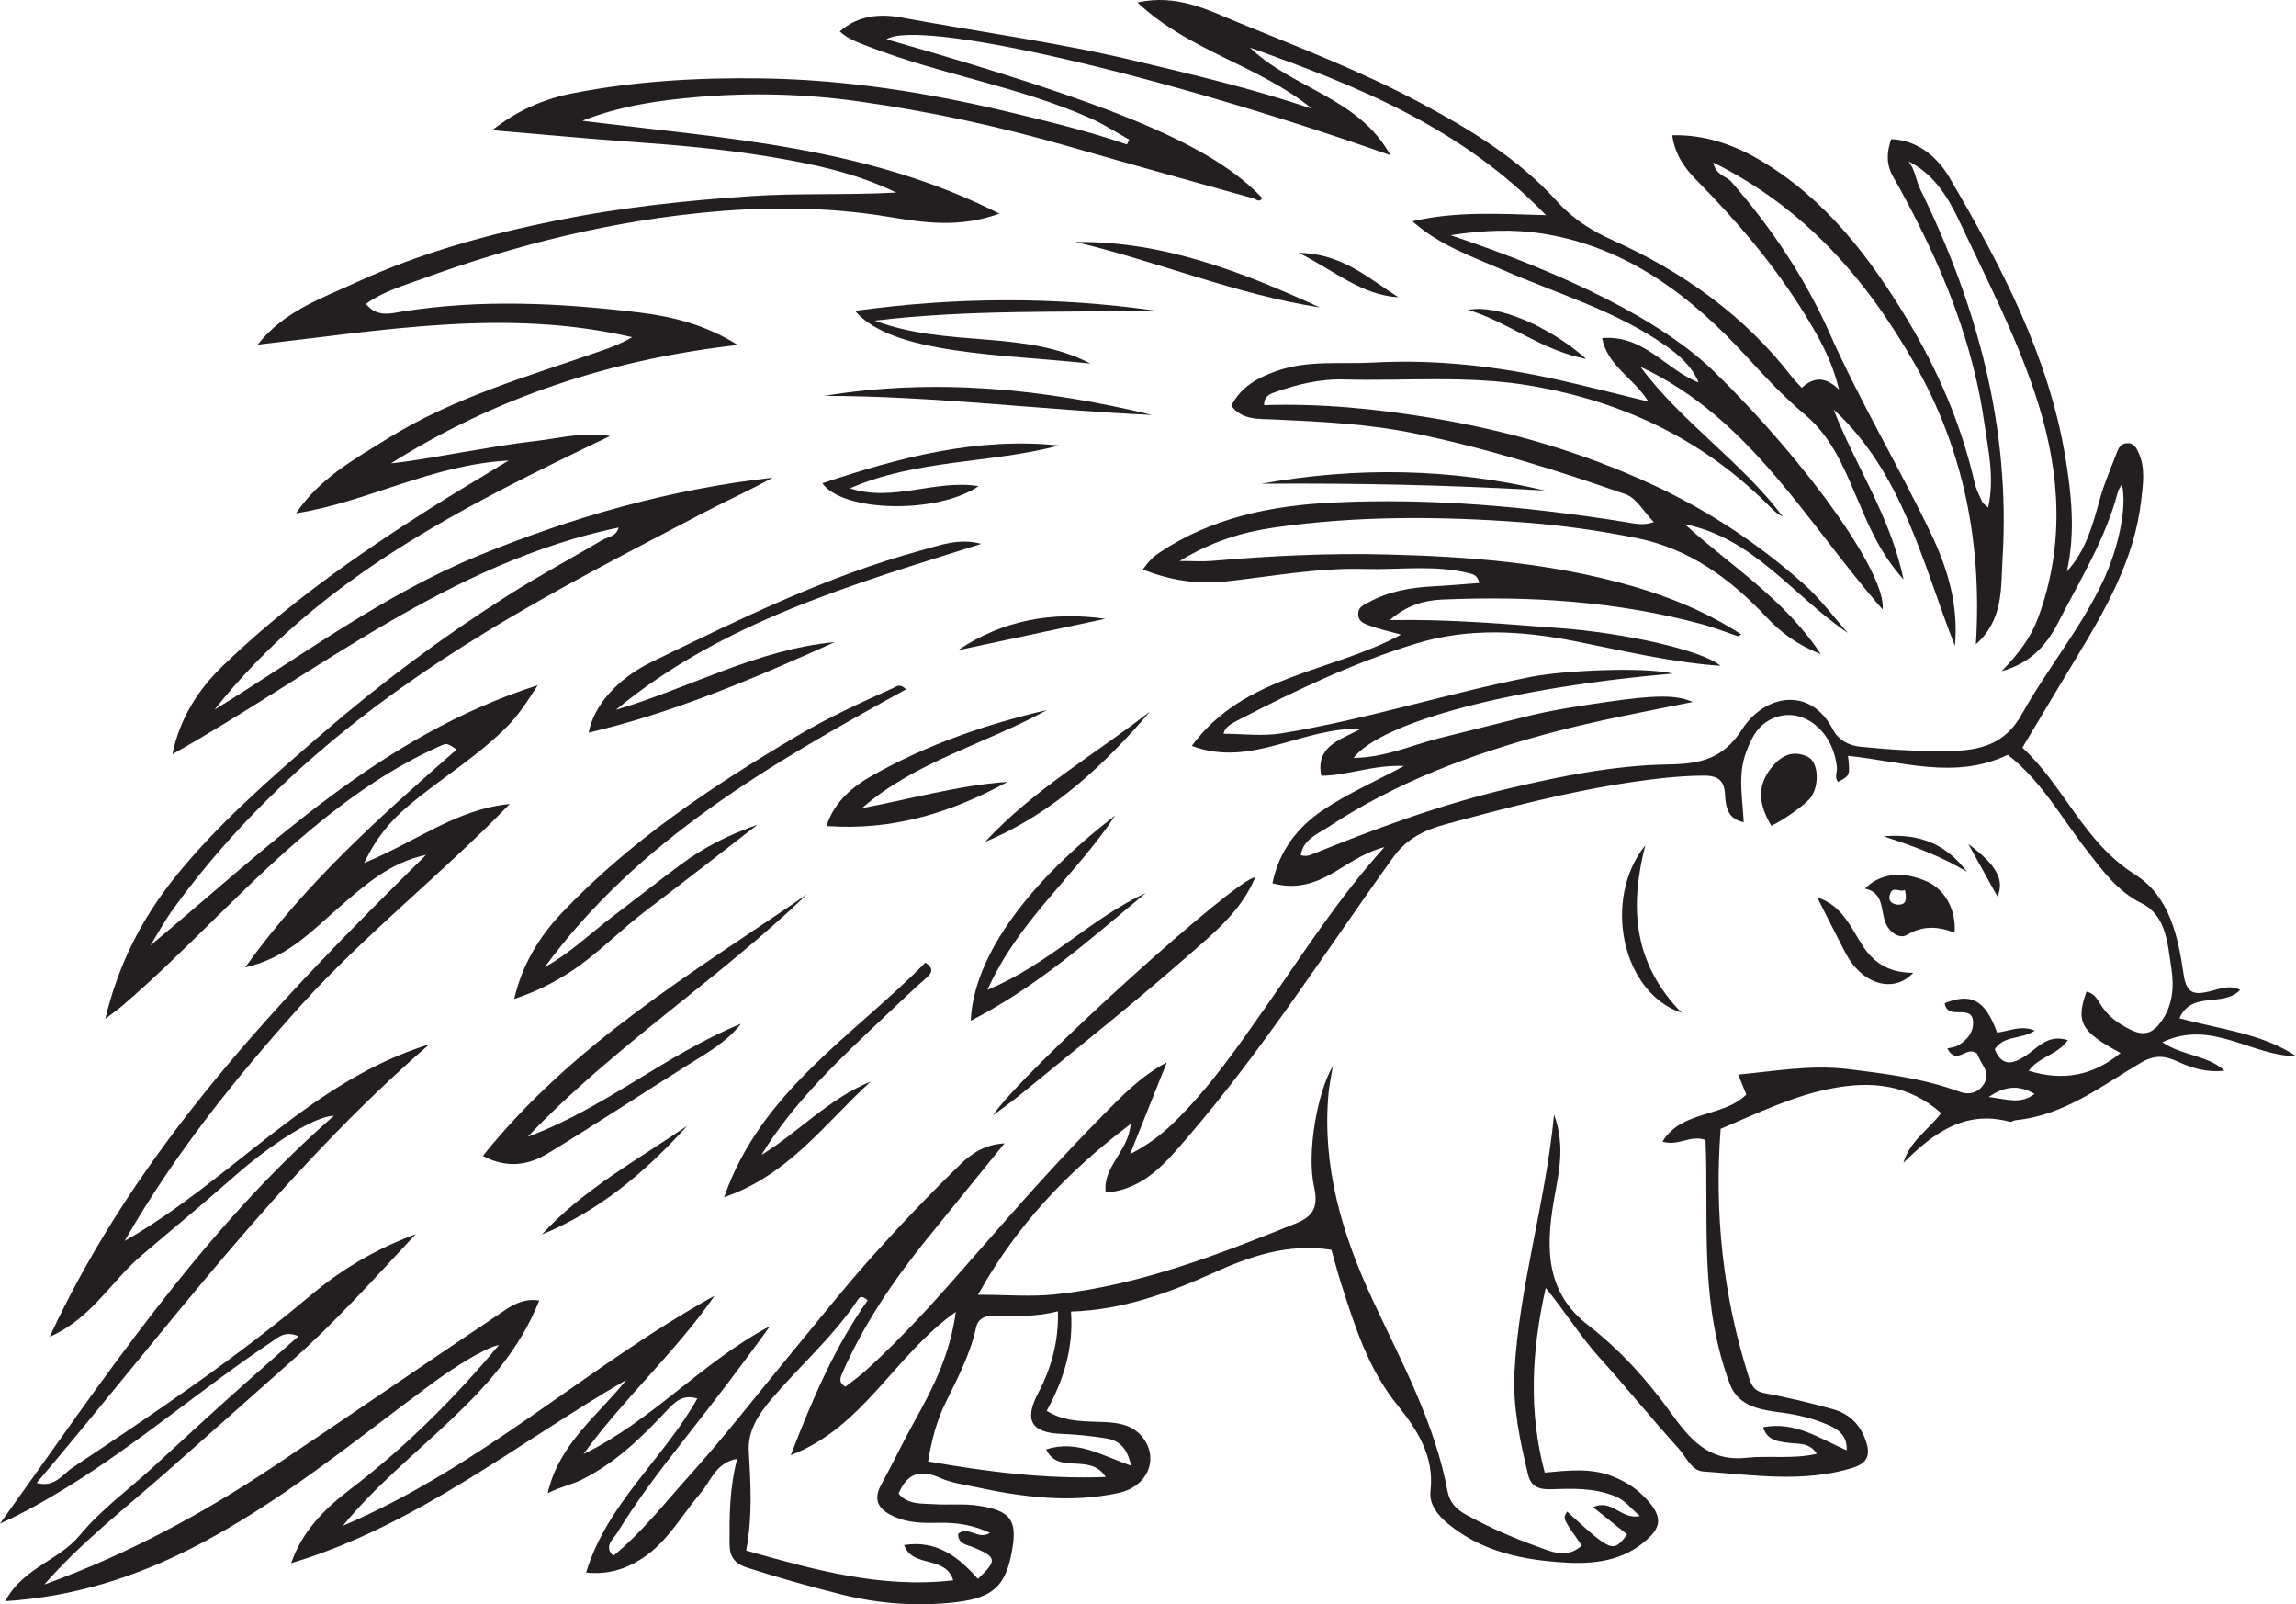 <?xml version="1.0" encoding="UTF-8"?>
<svg xmlns="http://www.w3.org/2000/svg" xmlns:xlink="http://www.w3.org/1999/xlink" width="274.225pt" height="191.554pt" viewBox="0 0 274.225 191.554" version="1.1">
<g id="surface1">
<path style=" stroke:none;fill-rule:evenodd;fill:rgb(13.73%,12.16%,12.549%);fill-opacity:1;" d="M 242.996 130.609 C 241.242 129.586 239.582 129.566 237.535 130.977 C 239.652 131.246 241.344 131.898 242.996 130.609 M 135.094 175 C 134.625 172.914 133.727 171.988 132.062 171.73 C 130.281 171.453 128.508 171.27 126.703 171.199 C 123.074 171.059 122.328 169.48 123.992 166.336 C 125.555 163.375 126.453 160.191 126.355 156.562 C 123.625 157.293 121.004 157.121 118.391 157.129 C 117.422 157.129 116.77 157.625 116.586 158.477 C 115.879 161.707 114.363 164.582 112.922 167.508 C 111.887 169.609 111.281 171.879 110.844 174.496 C 117.875 175.715 124.746 176.621 132.059 176.355 C 130.203 173.398 126.352 176.137 124.953 173.055 C 128.637 171.871 131.633 173.809 135.094 175 M 94.445 173.746 C 97.07 166.953 99.746 160.75 103.629 155.262 C 102.941 154.621 102.656 154.898 102.492 155.141 C 99.555 159.566 95.551 163.055 92.137 167.055 C 90.648 168.797 89.297 170.832 89.434 173.223 C 89.656 177.168 89.895 181.094 89.117 185.137 C 97.242 187.438 105.238 189.68 113.848 188.691 C 112.918 185.668 108.945 187.254 107.984 184.48 C 111.91 183.844 114.52 185.953 116.801 188.52 C 119.145 186.293 119.031 185.918 116.289 184.766 C 115.555 184.457 114.387 184.363 114.438 183.133 C 115.672 182.121 116.805 183.934 118.23 183.027 C 116.172 182.043 114.125 181.77 112.023 181.824 C 110.27 181.867 108.527 181.836 106.895 181.129 C 105.172 180.379 104.121 179.328 105.246 177.273 C 106.656 174.699 107.91 172.039 109.34 169.477 C 111.488 165.621 113.461 161.719 114.16 156.637 C 106.844 161.793 103.184 170.383 94.445 173.746 M 239.062 80.141 C 241.113 78.047 242.551 76.117 243.426 73.754 C 246.574 65.242 246.098 56.73 243.461 48.254 C 241.117 40.719 237.457 33.711 234.113 26.602 C 232.77 23.738 231.082 20.824 227.957 19.281 C 228.734 20.273 228.828 21.523 229.352 22.598 C 236.172 36.516 240.141 51.105 239.176 66.73 C 238.965 70.188 239.32 73.98 235.992 76.922 C 236.742 65.047 234.605 53.859 228.746 43.551 C 222.973 33.391 215.586 24.844 204.629 19.41 C 204.941 20.949 206.168 20.996 206.781 21.699 C 211.57 27.188 215.602 33.203 218.551 39.84 C 222.184 48.004 226.766 55.672 230.629 63.703 C 232.641 67.898 233.945 72.324 233.484 77.117 C 229.602 67.215 227.285 56.527 219.004 48.898 C 221.543 55.523 225.727 61.465 227.355 69.188 C 224.418 65.922 223.094 62.52 221.68 59.219 C 220.145 55.625 218.688 52.113 215.551 49.484 C 213.082 47.414 210.855 45.035 208.68 42.656 C 201.965 35.324 194.336 29.484 184.223 27.891 C 180.805 27.352 177.293 27.461 173.25 28.082 C 186.871 32.645 198.41 38.176 204.816 44.449 C 216.254 55.66 225.34 68.695 224.852 72.77 C 215.828 62.488 209.102 49.938 195.93 43.793 C 200.863 50.445 207.953 55.078 212.934 61.684 C 212.359 61.43 211.922 61.043 211.516 60.629 C 203.598 52.559 193.922 47.949 182.855 46.062 C 175.418 44.789 167.918 45.504 160.445 45.309 C 157.613 45.234 154.934 45.898 152.293 46.824 C 151.57 47.078 150.973 47.363 150.973 48.375 C 157.648 48.156 164.156 48.789 170.648 49.848 C 179.906 51.352 188.809 53.902 197.348 57.859 C 204 60.941 210.016 64.906 215.457 69.75 C 217.395 71.477 218.961 73.613 220.699 75.566 C 214.172 71.176 209.523 64.262 201.234 62.594 C 206.609 67.516 212.984 71.352 217.469 78.098 C 214.555 76.953 212.648 75.461 210.973 73.68 C 206.676 69.098 201.766 65.516 195.484 64.246 C 191.004 63.348 186.496 62.711 181.918 62.371 C 171.945 61.625 162 61.566 152.105 63 C 148.355 63.543 144.68 64.664 140.895 66.984 C 142.566 66.984 143.66 67.066 144.738 66.973 C 151.707 66.363 158.676 66.027 165.672 66.203 C 175.594 66.453 185.434 67.227 195.027 70.004 C 199.574 71.324 203.891 73.105 207.969 75.746 C 207.699 75.887 207.609 75.977 207.551 75.957 C 206.16 75.492 204.793 74.941 203.379 74.559 C 193.184 71.793 182.762 71.133 172.266 71.586 C 170.289 71.672 168.125 72.164 165.992 74.039 C 173.25 73.914 179.891 74.516 186.543 75.02 C 194.117 75.59 203.398 77.664 205.496 79.5 C 199.605 79.086 193.879 77.703 188.113 76.559 C 181.789 75.305 175.453 74.922 169.176 76.832 C 161.676 79.117 154.633 82.48 147.695 86.078 C 146.938 86.473 146.27 86.871 146.137 87.613 C 148.461 87.613 150.812 87.926 153.055 87.562 C 163.109 85.926 172.828 82.793 182.816 80.824 C 186.848 80.031 196.32 79.605 199.805 80.422 C 180.668 82.055 165.047 86.168 161.652 90.5 C 165.414 90.445 168.52 89.008 171.75 88.18 C 175.164 87.309 178.594 86.484 182.008 85.617 C 185.266 84.789 188.578 84.293 191.898 83.816 C 197.406 83.02 200.184 82.902 202.176 83.82 C 196.188 85.023 190.445 86.082 184.805 87.609 C 175.555 90.109 166.66 93.438 158.633 98.754 C 157.375 99.59 155.648 100.199 155.359 102.109 C 155.836 102.246 156.191 102.215 156.617 102.043 C 164.293 98.922 172.055 96.07 180.145 94.156 C 186.453 92.66 192.82 91.379 199.285 91.273 C 203.074 91.211 205.773 90.645 208.066 87.086 C 210.723 82.961 216.199 81.828 218.941 87.148 C 219.535 88.293 220.754 89.023 222.215 89.164 C 225.766 89.52 229.316 89.742 232.891 89.672 C 236.496 89.602 239.473 88.883 241.48 85.273 C 244.477 79.898 248.465 75.109 251.121 69.5 C 252.984 65.566 254.09 60.605 253.426 57.82 C 253.203 58.223 253.031 58.43 252.969 58.664 C 251.504 64.285 248.465 69.191 245.848 74.281 C 244.461 76.977 242.598 79.164 239.062 80.141 M 198.559 136.297 C 200.863 132.547 205.77 133.453 208.574 130.691 C 208.266 129.93 207.992 129.266 207.602 128.305 C 212.043 127.891 216.27 127.117 220.641 127.641 C 225.207 128.191 229.742 128.766 234.098 130.371 C 235.02 130.711 236.082 130.598 236.816 129.629 C 237.477 128.75 237.34 127.961 236.789 127.102 C 236.449 126.566 236.211 125.965 236.133 125.801 C 234.82 124.77 233.73 127.328 232.582 125.18 C 233.074 125.059 233.477 125.043 233.793 124.867 C 234.949 124.215 235.781 123.199 235.648 121.879 C 235.523 120.625 234.309 120.918 233.422 120.848 C 232.766 120.797 232.359 120.457 232.27 119.785 C 235.461 118.492 237.117 119.422 238.531 123.297 C 239.969 123.113 241.402 122.367 243.027 123.055 C 241.473 124.137 239.32 123.582 238.242 125.293 C 239.105 127.348 240.34 127.074 241.836 126.129 C 243.32 125.195 244.527 123.418 246.973 124.195 C 245.746 125.961 243.551 126.145 242.301 127.852 C 246.473 129.129 250.02 128.406 253.273 125.73 C 248.539 123.203 247.898 122.043 249.199 118.406 C 250.02 118.559 250.434 119.168 250.816 119.82 C 251.691 121.301 252.98 122.227 254.527 122.977 C 256.109 123.746 257.121 123.34 258.082 122.031 C 259.516 120.082 259.68 117.809 259.34 115.637 C 258.891 112.77 258.762 109.34 255.824 107.875 C 252.883 106.41 251.184 104.016 249.309 101.621 C 246.258 97.73 243.871 93.289 239.805 90.121 C 233.504 93.16 227.109 90.895 220.719 90.25 C 220.977 92.578 220.977 92.578 219.547 93.359 C 219.047 92.828 219.453 92.207 219.395 91.637 C 218.895 86.801 214.641 83.934 211.113 86.109 C 209.719 86.969 209.07 88.402 208.531 89.863 C 207.531 92.562 208.129 95.328 208.262 98.172 C 206.332 97.789 206.117 96.332 206.031 94.863 C 205.938 93.23 205.246 92.609 203.531 92.613 C 200.633 92.621 197.785 92.965 194.934 93.379 C 187.379 94.492 180.023 96.426 172.66 98.414 C 170.047 99.117 167.953 100.207 166.434 102.316 C 158.355 113.531 150.934 125.238 141.891 135.734 C 139.293 138.746 136.707 142.027 132.066 142.395 C 131.652 139.293 134.77 137.543 135.043 134.199 C 127.426 139.949 121.359 146.379 116.812 154.594 C 120.184 154.594 123.148 154.859 126.047 154.547 C 136.137 153.457 145.504 149.816 154.828 146.051 C 156.98 145.184 157.445 143.945 156.945 141.691 C 156.055 137.668 157.32 130.449 159.188 127.293 C 158.984 128.562 158.754 129.598 158.664 130.645 C 157.906 139.375 160.301 147.391 163.945 155.215 C 167.398 162.629 171.367 169.867 172.887 178.047 C 173.121 179.297 173.832 180.152 175.043 180.82 C 177.77 182.328 180.613 183.578 183.516 184.625 C 185.152 185.219 187.145 186.203 188.922 184.531 C 186.637 181.309 186.637 181.309 187.18 180.488 C 192.527 185.379 192.648 185.422 194.344 183.207 C 193.051 182.172 191.758 181.145 190.27 179.961 C 192.539 178.91 193.594 181.496 195.867 181.016 C 194.723 180.059 194.195 179.211 192.984 178.695 C 190.406 177.602 187.781 177.742 185.145 177.816 C 183.766 177.855 182.844 177.453 182.516 176.113 C 181.539 172.07 180.668 167.973 180.883 163.812 C 181.418 153.648 184.559 143.883 185.613 133.066 C 187.035 137.035 186.094 140.305 185.562 143.473 C 184.617 149.133 184.629 154.324 189.707 158.25 C 193.504 161.184 196.711 164.742 199.5 168.609 C 201.793 171.793 204.035 174.539 208.551 174.059 C 211.312 173.762 214.141 174.25 216.988 173.582 C 216.156 172.207 214.805 172.434 213.684 172.285 C 212.355 172.105 211.102 172.031 210.566 170.414 C 214.395 169.664 217.309 171.75 220.562 173.168 C 220.656 171.273 219.363 170.559 218.121 170.039 C 216.465 169.352 214.719 168.922 212.906 168.68 C 210.395 168.348 207.637 168.012 206.594 165.223 C 204.922 160.746 204.191 156.07 203.949 151.27 C 203.691 146.195 203.91 141.117 203.703 136.129 C 201.938 135.426 200.398 136.93 198.559 136.297 M 136.5 67.996 C 137.18 67.016 137.762 66.457 138.473 65.984 C 144.773 61.777 151.934 60.352 159.273 60 C 170.938 59.441 182.535 60.492 194.062 62.32 C 195.117 62.488 196.227 62.809 197.52 62.332 C 196.316 61.102 195.449 59.465 194.164 59.016 C 185.895 56.129 177.535 53.512 168.93 51.742 C 163.379 50.605 157.773 50.344 152.145 50.082 C 150.375 49.996 148.375 50.199 147.059 48.449 C 148.242 46.148 150.223 45.105 152.426 44.316 C 156.211 42.961 160.145 43.5 164.027 43.289 C 171.516 42.883 178.867 43.73 186.148 45.359 C 189.543 46.117 192.91 46.988 196.875 47.949 C 195.035 45.031 191.965 43.66 191.352 40.367 C 196.363 39.949 198.957 44.141 202.871 45.664 C 202.086 43.742 200.582 42.438 199.02 41.332 C 193.051 37.109 186.031 35.086 179.426 32.203 C 175.754 30.602 171.922 29.293 168.699 26.418 C 173.926 25.203 179.004 25.535 184.641 25.688 C 174.516 15.188 162.035 10.223 149.297 5.691 C 154.363 10.578 162.332 11.668 166.059 18.531 C 138.543 8.816 109.777 2.211 105.875 4.691 C 132.891 12.398 144.789 17.293 150.75 23.648 C 150.422 24.242 150.039 23.785 149.688 23.688 C 142.352 21.633 135.008 19.609 127.691 17.496 C 119.422 15.113 111.031 13.289 102.516 12.102 C 96.082 11.199 89.59 11.031 83.121 11.602 C 78.645 11.996 74.176 12.605 69.543 14.422 C 86.652 16.543 103.57 17.48 119.363 25.508 C 114.602 27.234 110.41 26.602 106.18 25.898 C 99.242 24.738 92.199 24.664 85.254 25.27 C 73.289 26.316 61.664 29.184 50.383 33.309 C 48.16 34.117 45.781 34.789 43.703 36.281 C 45.016 37.941 46.715 37.41 48.02 37.203 C 57.453 35.699 66.863 36.172 76.266 37.301 C 80.324 37.789 84.277 38.777 88.117 41.191 C 73.07 42.895 59.301 47.375 46.695 55.324 C 49.555 55.016 52.371 54.48 55.199 54.004 C 58.109 53.516 61.02 52.992 63.949 52.66 C 66.785 52.344 69.605 51.535 72.867 52.062 C 55.168 60.523 37.992 69.105 25.625 84.734 C 36.004 78.352 45.789 70.996 57.184 66.328 C 68.496 61.691 80.102 58.41 92.258 57.039 C 89.629 58.52 86.895 59.727 84.25 61.109 C 75.453 65.715 66.621 70.238 58.121 75.418 C 43.664 84.227 30.746 94.703 20.727 108.48 C 19.703 109.887 18.867 111.426 17.945 112.906 C 32.211 101.004 45.414 87.852 64.227 81.812 C 62.898 83.891 61.902 85.395 60.617 86.699 C 57.059 90.316 52.688 92.918 48.832 96.164 C 46.695 97.961 44.957 99.953 43.504 103.035 C 49.691 100.496 54.547 96.598 60.879 96 C 52.785 104.367 43.582 111.543 35.812 120.184 C 28.098 128.77 20.887 137.723 14.891 148.164 C 27.738 140.863 37.039 129.066 51.273 124.695 C 33.422 140.145 19.617 159.121 4.375 177.066 C 6.555 177.668 7.484 176.016 8.688 175.215 C 18.43 168.742 28.129 162.215 37.109 154.66 C 40.645 151.688 44.645 149.223 49.656 147.359 C 44.59 152.773 40.098 157.809 35.008 162.332 C 30.035 166.758 25.051 171.184 20.062 175.594 C 15.051 180.027 9.719 184.117 5.293 189.195 C 15.039 185.668 24.074 180.836 32.637 175.125 C 41.527 169.191 50.328 163.121 59.211 157.172 C 60.699 156.18 62.211 154.922 64.406 155.285 C 59.801 166.859 48.789 172.637 40.941 182.184 C 57.59 175.086 70.309 162.992 85.348 154.715 C 80.648 161.484 74.5 166.965 69.691 173.613 C 77.906 169.629 83.914 162.57 91.957 158.348 C 88.668 162.938 85.238 167.391 81.766 171.812 C 78.914 175.441 76.109 179.105 73.703 183.043 C 73.277 183.738 72.039 184.656 73.266 185.754 C 76.723 182.91 79.43 179.418 82.363 176.164 C 86.508 171.562 90.309 166.645 94.262 161.871 C 97.48 157.984 100.609 154.02 103.961 150.254 C 107.406 146.391 110.988 142.633 114.699 139.023 C 115.98 137.781 117.609 136.641 119.969 136.52 C 116.77 140.461 113.754 144.164 110.754 147.875 C 106.75 152.824 103.195 158.047 100.617 163.906 C 100.281 164.664 100.199 165.117 100.965 165.574 C 101.711 164.992 102.512 164.434 103.234 163.789 C 108.23 159.312 112.617 154.266 117.023 149.227 C 121.793 143.77 126.602 138.336 131.695 133.188 C 133.926 130.93 136.211 128.523 139.363 126.84 C 137.816 130.707 136.398 134.254 134.98 137.797 C 137.02 136.754 138.668 135.52 140.137 134.094 C 144.492 129.871 147.906 124.898 151.371 119.945 C 155.766 113.672 159.891 107.191 165.359 101.141 C 162.598 101.895 160.789 103.371 158.793 104.461 C 156.66 105.621 154.559 106.156 151.973 105.461 C 152.762 101.598 154.98 98.754 158.012 96.723 C 160.906 94.781 164.148 93.355 167.695 91.457 C 163.988 91.297 161.016 92.602 157.809 92.629 C 157.129 89.16 159.836 88.426 162.547 87.023 C 155.441 86.812 149.496 91.727 142.34 89.062 C 148.613 80.547 159.004 80.312 167.336 75.77 C 165.883 75.367 164.758 75.129 163.688 74.738 C 163.023 74.496 162.195 74.266 162.219 73.277 C 162.234 72.461 162.855 72.25 163.465 71.918 C 165.895 70.582 168.516 70.141 171.234 70.004 C 173.035 69.914 174.832 69.746 176.684 69.609 C 176.469 68.746 176.07 68.598 175.535 68.461 C 171.383 67.398 167.148 68.059 162.965 67.934 C 157.391 67.773 151.875 68.832 146.34 69.434 C 143.086 69.785 139.824 69.328 136.5 67.996 M 58.785 15.543 C 61.828 13.152 65.012 11.805 68.352 11.148 C 75.848 9.672 83.453 9.25 91.098 9.363 C 101.043 9.512 110.781 11.055 120.434 13.359 C 125.199 14.5 129.953 15.645 134.594 17.246 C 134.688 17.055 134.781 16.863 134.875 16.672 C 133.32 15.809 131.816 14.828 130.199 14.105 C 121.699 10.324 112.426 8.922 103.777 5.574 C 102.547 5.102 101.332 4.691 100.297 3.758 C 102.484 1.812 105.137 1.625 107.633 2.086 C 116.867 3.801 126.191 5.039 135.344 7.211 C 142.508 8.91 149.668 10.605 156.688 12.977 C 150.465 7.848 142.098 6.156 135.848 0.293 C 140.574 -0.738 144.207 1.172 147.867 2.676 C 155.246 5.695 162.695 8.551 169.742 12.328 C 175.672 15.504 181.383 18.965 185.945 24.023 C 187.805 26.082 190 27.508 192.57 28.66 C 200.977 32.438 208.359 37.656 214.047 45.043 C 214.352 45.441 214.723 45.785 215.199 46.305 C 216.566 45.051 217.969 44.867 219.648 46.527 C 218.797 42.977 217.219 40.219 215.57 37.543 C 211.918 31.625 207.426 26.367 202.547 21.43 C 201.141 20.004 200.027 18.367 199.727 16.145 C 203.535 16.059 207.016 17.234 210.188 19.105 C 217.973 23.691 223.293 30.648 227.852 38.23 C 231.496 44.285 234.262 50.73 235.844 57.652 C 236.023 58.445 236.426 59.188 236.758 59.938 C 236.844 60.121 237.066 60.242 237.457 60.605 C 238.246 57.016 237.457 53.707 236.996 50.465 C 235.867 42.523 233.184 35.031 229.668 27.844 C 228.559 25.566 227.379 23.32 226.121 21.125 C 225.289 19.676 225.301 18.27 225.879 16.613 C 229.141 16.742 231.465 18.855 232.844 21.215 C 238.988 31.707 244.688 42.488 246.691 54.664 C 247.418 59.074 247.887 63.648 246.859 68.227 C 249.156 65.727 249.961 62.617 250.805 59.57 C 251.332 57.66 252.133 55.875 252.82 54.039 C 253.043 53.445 253.32 52.973 254 52.918 C 254.824 52.852 255.133 53.402 255.43 54.062 C 256.262 55.914 255.949 57.852 255.738 59.719 C 254.938 66.816 251.445 72.832 247.836 78.789 C 245.789 82.164 243.773 85.559 241.547 89.273 C 246.52 93.832 248.895 100.578 254.965 104.395 C 259.156 107.027 260.137 111.832 260.805 116.363 C 261.156 118.777 262.176 118.773 263.949 118.363 C 265.062 118.102 266.199 117.535 267.555 118.188 C 265.559 120.34 261.773 118.234 260.305 121.578 C 265.082 122.902 270.031 123.332 274.227 126.098 C 268.961 126.129 264.152 121.641 258.258 124.445 C 260.715 126.094 263.578 125.949 265.688 127.832 C 263.547 128.102 261.758 127.512 260.031 126.723 C 258.551 126.043 257.324 125.934 255.734 126.867 C 250.984 129.664 246.527 133.188 240.738 133.754 C 240.5 133.781 240.242 133.992 240.039 133.938 C 234.641 132.496 230.883 135.328 227.336 138.844 C 228.059 136.297 230.285 134.949 231.844 132.906 C 227.953 129.457 223.5 129.055 218.801 129.953 C 214.18 130.832 209.965 132.898 205.508 134.785 C 204.746 144.82 205.773 154.719 208.867 164.406 C 209.203 165.457 209.504 166.102 210.727 166.336 C 213.504 166.863 216.266 167.504 218.984 168.277 C 221.004 168.852 222.336 170.266 222.945 172.34 C 223.43 173.988 222.777 174.801 221.219 175.277 C 215.312 177.074 209.34 176.098 203.398 175.691 C 202.012 175.598 201.363 173.914 200.461 172.918 C 197.234 169.355 194.207 165.613 190.988 162.043 C 188.746 159.555 187 156.695 184.613 153.781 C 182.918 161.352 182.551 168.5 184.496 175.828 C 187.316 175.57 190.039 175.242 192.652 176.293 C 194.422 177.004 195.871 177.984 197.133 179.555 C 198.621 181.414 198.156 182.535 196.652 183.879 C 193.844 186.391 190.367 186.773 186.938 186.57 C 181.945 186.273 177.09 185.32 172.984 181.969 C 171.625 180.859 170.68 179.52 170.848 178.074 C 171.348 173.836 169.219 170.641 166.863 167.719 C 163.395 163.422 161.824 158.379 160.195 153.305 C 159.754 151.922 159.387 150.516 159.016 149.23 C 153.832 148.422 149.305 150 144.922 151.98 C 139.539 154.406 134.07 156.414 127.914 156.602 C 128.227 160.938 127.051 164.754 125.012 168.449 C 126.82 169.598 128.797 169.699 130.809 169.758 C 132.758 169.816 134.863 169.82 136.266 171.379 C 138.543 173.914 137.227 177.465 133.609 178.254 C 127.836 179.52 122.074 178.754 116.371 177.523 C 115.008 177.23 113.578 177.043 112.328 176.48 C 110.039 175.449 108.391 175.781 107.324 178.336 C 108.391 179.688 110.121 179.504 111.598 179.602 C 113.332 179.719 115.086 179.508 116.84 179.777 C 120.715 180.367 121.559 181.473 120.848 185.281 C 120.113 189.242 118.711 190.766 114.227 191.297 C 109.656 191.84 105.066 191.516 100.555 190.395 C 96.734 189.441 92.953 188.375 89.203 187.168 C 87.676 186.672 87.137 185.816 87.133 184.301 C 87.125 181.016 87.113 177.734 88.047 174.184 C 85.48 174.629 84.875 176.887 83.66 178.297 C 81.359 180.977 79.703 184.18 76.57 186.16 C 74.59 187.414 72.574 188.016 70 187.77 C 72.473 179.547 79.238 174.207 83.285 166.98 C 81.531 166.457 80.598 167.402 79.711 168.348 C 76.656 171.605 73.504 174.691 69.414 176.707 C 68.215 177.293 66.93 177.52 65.414 178.289 C 66.781 172.328 71.41 169.039 74.793 164.77 C 61.703 172.355 49.809 182.129 34.777 186.645 C 36.125 182.75 38.816 180.113 41.812 177.832 C 48.391 172.824 54.191 167.047 59.59 160.598 C 58.066 160.863 54.398 163.129 51.629 165.172 C 42.227 172.098 33.223 179.641 22.734 184.938 C 15.98 188.348 8.816 190.648 0.633 191.188 C 2.672 187.234 7.035 186.34 9.516 183.324 C 12.004 180.305 15.273 177.93 18.191 175.262 C 21.055 172.648 23.895 170.004 26.777 167.41 C 29.648 164.824 32.559 162.281 35.652 159.539 C 33.973 158.855 33.215 159.699 32.34 160.281 C 24.066 165.824 16.496 172.355 8.004 177.582 C 5.449 179.156 2.836 180.637 0 181.922 C 12.285 164.824 23.871 147.184 39.887 133.219 C 37.609 133.277 32.574 136.418 27.891 140.543 C 24.289 143.723 20.57 146.777 16.91 149.895 C 13.277 152.984 10.883 157.469 5.93 159.617 C 16.555 136.773 33.48 119.25 50.883 102.074 C 46.434 103.016 43.363 105.852 40.211 108.59 C 37.098 111.297 34.203 114.387 29.273 115.516 C 36.676 105.207 45.602 97.332 54.547 89.484 C 53.391 88.754 53.375 88.719 52.656 89.035 C 47.035 91.52 42.043 94.977 37.324 98.887 C 29.348 105.488 22.512 113.301 14.668 120.039 C 14.062 120.559 13.402 121.016 12.578 121.648 C 14.09 115.305 16.848 109.812 20.789 104.879 C 25.973 98.402 32.207 93.027 38.457 87.621 C 45.465 81.562 52.855 76.055 60.66 71.098 C 64.336 68.766 68.18 66.695 71.93 64.484 C 72.598 64.09 73.574 64.098 73.891 62.984 C 53.711 67.199 38.09 80.195 20.586 90.059 C 21.484 85.734 23.684 82.34 26.57 79.543 C 34.07 72.285 42.578 66.297 51.367 60.719 C 54.277 58.867 57.254 57.117 60.75 54.988 C 51.508 55.492 43.922 59.938 35.359 61.289 C 38.145 57.129 42.277 54.867 46.262 52.383 C 54.238 47.418 63.203 44.895 71.953 41.84 C 73.16 41.418 74.348 40.945 75.504 40.262 C 60.57 36.773 45.77 39.441 30.773 41.152 C 33.934 37.121 38.488 35.59 42.695 33.652 C 50.324 30.145 58.426 27.941 66.617 26.293 C 74.148 24.777 81.809 23.957 89.496 23.43 C 95.336 23.027 101.172 23.316 107.043 22.992 C 102.152 20.613 96.895 19.527 91.598 18.664 C 86.23 17.785 80.812 17.32 75.387 16.934 C 69.969 16.547 64.562 16.031 58.785 15.543 "/>
<path style=" stroke:none;fill-rule:evenodd;fill:rgb(13.73%,12.16%,12.549%);fill-opacity:1;" d="M 108.207 82.309 C 92.055 91.199 76.219 100.297 65.062 115.477 C 68.02 113.852 70.445 111.504 73.113 109.477 C 75.863 107.387 78.582 105.25 81.355 103.188 C 84.117 101.133 87.176 99.613 90.457 98.48 C 86.016 101.91 81.598 105.367 77.125 108.754 C 74.031 111.094 71.359 113.941 68.082 116.066 C 66.066 117.375 63.961 118.426 61.414 119.273 C 62.363 115.195 64.391 111.863 67.082 109.02 C 75.254 100.391 85.039 93.875 95.207 87.867 C 98.883 85.695 102.738 83.91 106.625 82.176 C 106.996 82.008 107.461 81.523 108.207 82.309 "/>
<path style=" stroke:none;fill-rule:evenodd;fill:rgb(13.73%,12.16%,12.549%);fill-opacity:1;" d="M 96.352 106.812 C 85.73 117.012 73.223 124.996 63.031 135.727 C 72.148 132.367 79.555 125.883 88.5 122.234 C 86.789 124.43 84.41 125.742 82.113 127.184 C 76.547 130.668 71.062 134.293 65.449 137.707 C 63.172 139.094 60.617 139.582 57.668 138.016 C 68.332 124.699 82.676 116.168 96.352 106.812 "/>
<path style=" stroke:none;fill-rule:evenodd;fill:rgb(13.73%,12.16%,12.549%);fill-opacity:1;" d="M 117.199 64.938 C 101.828 69.785 86.301 74.23 73.555 84.754 C 82.328 82.16 90.426 77.531 99.703 76.668 C 90.156 80.969 80.543 85.074 70.309 87.477 C 70.875 84.379 73.582 81.094 77.902 79 C 88.301 73.945 98.688 68.809 109.898 65.75 C 112.195 65.121 114.543 64.207 117.199 64.938 "/>
<path style=" stroke:none;fill-rule:evenodd;fill:rgb(13.73%,12.16%,12.549%);fill-opacity:1;" d="M 110.52 114.941 C 111.715 115.727 111.172 116.289 110.562 116.828 C 108.938 118.254 107.367 119.758 105.809 121.234 C 100.398 126.348 94.902 131.434 90.938 137.902 C 95.41 135.148 99.039 131.152 104.004 129.129 C 98.578 134.066 94.199 140.309 86.488 142.945 C 90.902 130.262 101.934 123.688 110.52 114.941 "/>
<path style=" stroke:none;fill-rule:evenodd;fill:rgb(13.73%,12.16%,12.549%);fill-opacity:1;" d="M 102.949 96.492 C 108.77 95.41 114.43 93.77 120.336 93.352 C 113.703 96.984 106.719 99.207 98.707 98.625 C 99.672 95.66 101.895 93.883 104.234 92.566 C 110.738 88.906 117.754 86.477 125.031 84.781 C 117.742 88.82 109.402 90.879 102.949 96.492 "/>
<path style=" stroke:none;fill-rule:evenodd;fill:rgb(13.73%,12.16%,12.549%);fill-opacity:1;" d="M 115.938 121.879 C 116.359 112.828 125.059 103.562 133.191 97.383 C 128.305 104.707 121.633 109.91 117.941 118.191 C 125.336 115.098 130.316 109.625 136.852 106.621 C 130.328 112.035 124.02 117.73 115.938 121.879 "/>
<path style=" stroke:none;fill-rule:evenodd;fill:rgb(13.73%,12.16%,12.549%);fill-opacity:1;" d="M 130.242 43.414 C 119.746 42.273 106.582 42.363 102.121 37.113 C 114.152 35.473 125.992 35.395 137.859 37.078 C 126.926 37.344 115.961 36.914 104.473 38.285 C 113.207 41.57 122.359 39.301 130.242 43.414 "/>
<path style=" stroke:none;fill-rule:evenodd;fill:rgb(13.73%,12.16%,12.549%);fill-opacity:1;" d="M 118.598 133.18 C 121.762 128.234 148.07 104.473 149.91 104.777 C 148.211 108.852 144.836 111.52 141.738 114.242 C 135.277 119.918 128.512 125.246 121.859 130.707 C 120.973 131.434 120.035 132.094 118.598 133.18 "/>
<path style=" stroke:none;fill-rule:evenodd;fill:rgb(13.73%,12.16%,12.549%);fill-opacity:1;" d="M 101.516 58.305 C 106.664 60.004 111.703 57.207 116.871 58.047 C 112.066 61.363 100.742 61.211 98.219 57.703 C 107.434 54.613 116.676 52.168 126.5 53.195 C 118.273 55.363 109.508 54.82 101.516 58.305 "/>
<path style=" stroke:none;fill-rule:evenodd;fill:rgb(13.73%,12.16%,12.549%);fill-opacity:1;" d="M 98.449 47.266 C 111.684 45.094 124.695 46.418 137.594 49.543 C 124.535 48.961 111.547 47.277 98.449 47.266 "/>
<path style=" stroke:none;fill-rule:evenodd;fill:rgb(13.73%,12.16%,12.549%);fill-opacity:1;" d="M 157.633 36.707 C 147.629 35.152 138.254 31.219 128.457 28.891 C 138.902 28.77 148.344 32.453 157.633 36.707 "/>
<path style=" stroke:none;fill-rule:evenodd;fill:rgb(13.73%,12.16%,12.549%);fill-opacity:1;" d="M 150.637 57.758 C 162.016 55.719 173.312 55.898 184.523 58.574 C 173.234 57.906 161.934 57.672 150.637 57.758 "/>
<path style=" stroke:none;fill-rule:evenodd;fill:rgb(13.73%,12.16%,12.549%);fill-opacity:1;" d="M 117.648 100.523 C 123.422 94.281 130.758 90.078 137.367 84.949 C 131.809 91.43 125.664 97.176 117.648 100.523 "/>
<path style=" stroke:none;fill-rule:evenodd;fill:rgb(13.73%,12.16%,12.549%);fill-opacity:1;" d="M 82.082 134.418 C 77.152 139.871 71.641 144.562 64.715 147.402 C 69.676 141.992 76.109 138.508 82.082 134.418 "/>
<path style=" stroke:none;fill-rule:evenodd;fill:rgb(13.73%,12.16%,12.549%);fill-opacity:1;" d="M 132.012 73.883 C 126.145 75.133 120.281 76.383 114.414 77.637 C 119.781 74.016 125.695 72.992 132.012 73.883 "/>
<path style=" stroke:none;fill-rule:evenodd;fill:rgb(13.73%,12.16%,12.549%);fill-opacity:1;" d="M 189.449 42.848 C 184.148 41.871 180.242 38.496 175.359 37 C 178.77 36.309 184.891 38.848 189.449 42.848 "/>
<path style=" stroke:none;fill-rule:evenodd;fill:rgb(13.73%,12.16%,12.549%);fill-opacity:1;" d="M 167.016 35.492 C 162.586 35.234 159.355 32.289 155.117 30.195 C 160.27 30.25 163.477 33.246 167.016 35.492 "/>
<path style=" stroke:none;fill-rule:evenodd;fill:rgb(13.73%,12.16%,12.549%);fill-opacity:1;" d="M 227.516 106.25 C 226.922 106.645 225.938 105.578 225.676 107.008 C 225.527 107.832 226.363 108.016 226.762 108.016 C 227.758 108.02 227.723 107.234 227.516 106.25 M 222.75 106.102 C 224.543 104.227 227.367 103.953 230.266 105.305 C 232.328 106.266 233.664 108.699 233.445 111.359 C 231.496 110.605 229.691 110.473 227.734 111.637 C 226.898 112.137 225.504 111.367 225.066 109.793 C 224.684 108.414 224.824 106.516 222.75 106.102 "/>
<path style=" stroke:none;fill-rule:evenodd;fill:rgb(13.73%,12.16%,12.549%);fill-opacity:1;" d="M 211.562 98.598 C 210.113 96.156 209.754 93.992 211.52 91.727 C 212.719 90.188 214.141 89.52 215.898 90.355 C 217.227 90.984 217.328 93.805 216.25 95.242 C 215.656 96.035 213.184 97.828 211.562 98.598 "/>
<path style=" stroke:none;fill-rule:evenodd;fill:rgb(13.73%,12.16%,12.549%);fill-opacity:1;" d="M 196.508 100.926 C 194.66 108.156 194.961 114.906 200.859 120.938 C 193.66 118.531 191.375 107.312 196.508 100.926 "/>
<path style=" stroke:none;fill-rule:evenodd;fill:rgb(13.73%,12.16%,12.549%);fill-opacity:1;" d="M 217.039 107.141 C 220.043 108.117 221.055 110.75 222.508 112.984 C 223.957 115.211 225.965 116.18 228.516 116.148 C 226.57 118.285 223.43 117.883 221.258 115.105 C 220.758 114.469 220.387 113.723 220.012 112.996 C 219.004 111.051 218.027 109.094 217.039 107.141 "/>
<path style=" stroke:none;fill-rule:evenodd;fill:rgb(13.73%,12.16%,12.549%);fill-opacity:1;" d="M 234.938 104.105 C 232.008 102.32 228.836 101.125 224.977 99.855 C 229.566 99.453 232.594 101.012 234.938 104.105 "/>
<path style=" stroke:none;fill-rule:evenodd;fill:rgb(13.73%,12.16%,12.549%);fill-opacity:1;" d="M 238.566 107.043 C 237.465 105.051 236.359 103.062 235.09 100.773 C 238.488 103.285 239.434 105.086 238.566 107.043 "/>
</g>
</svg>
